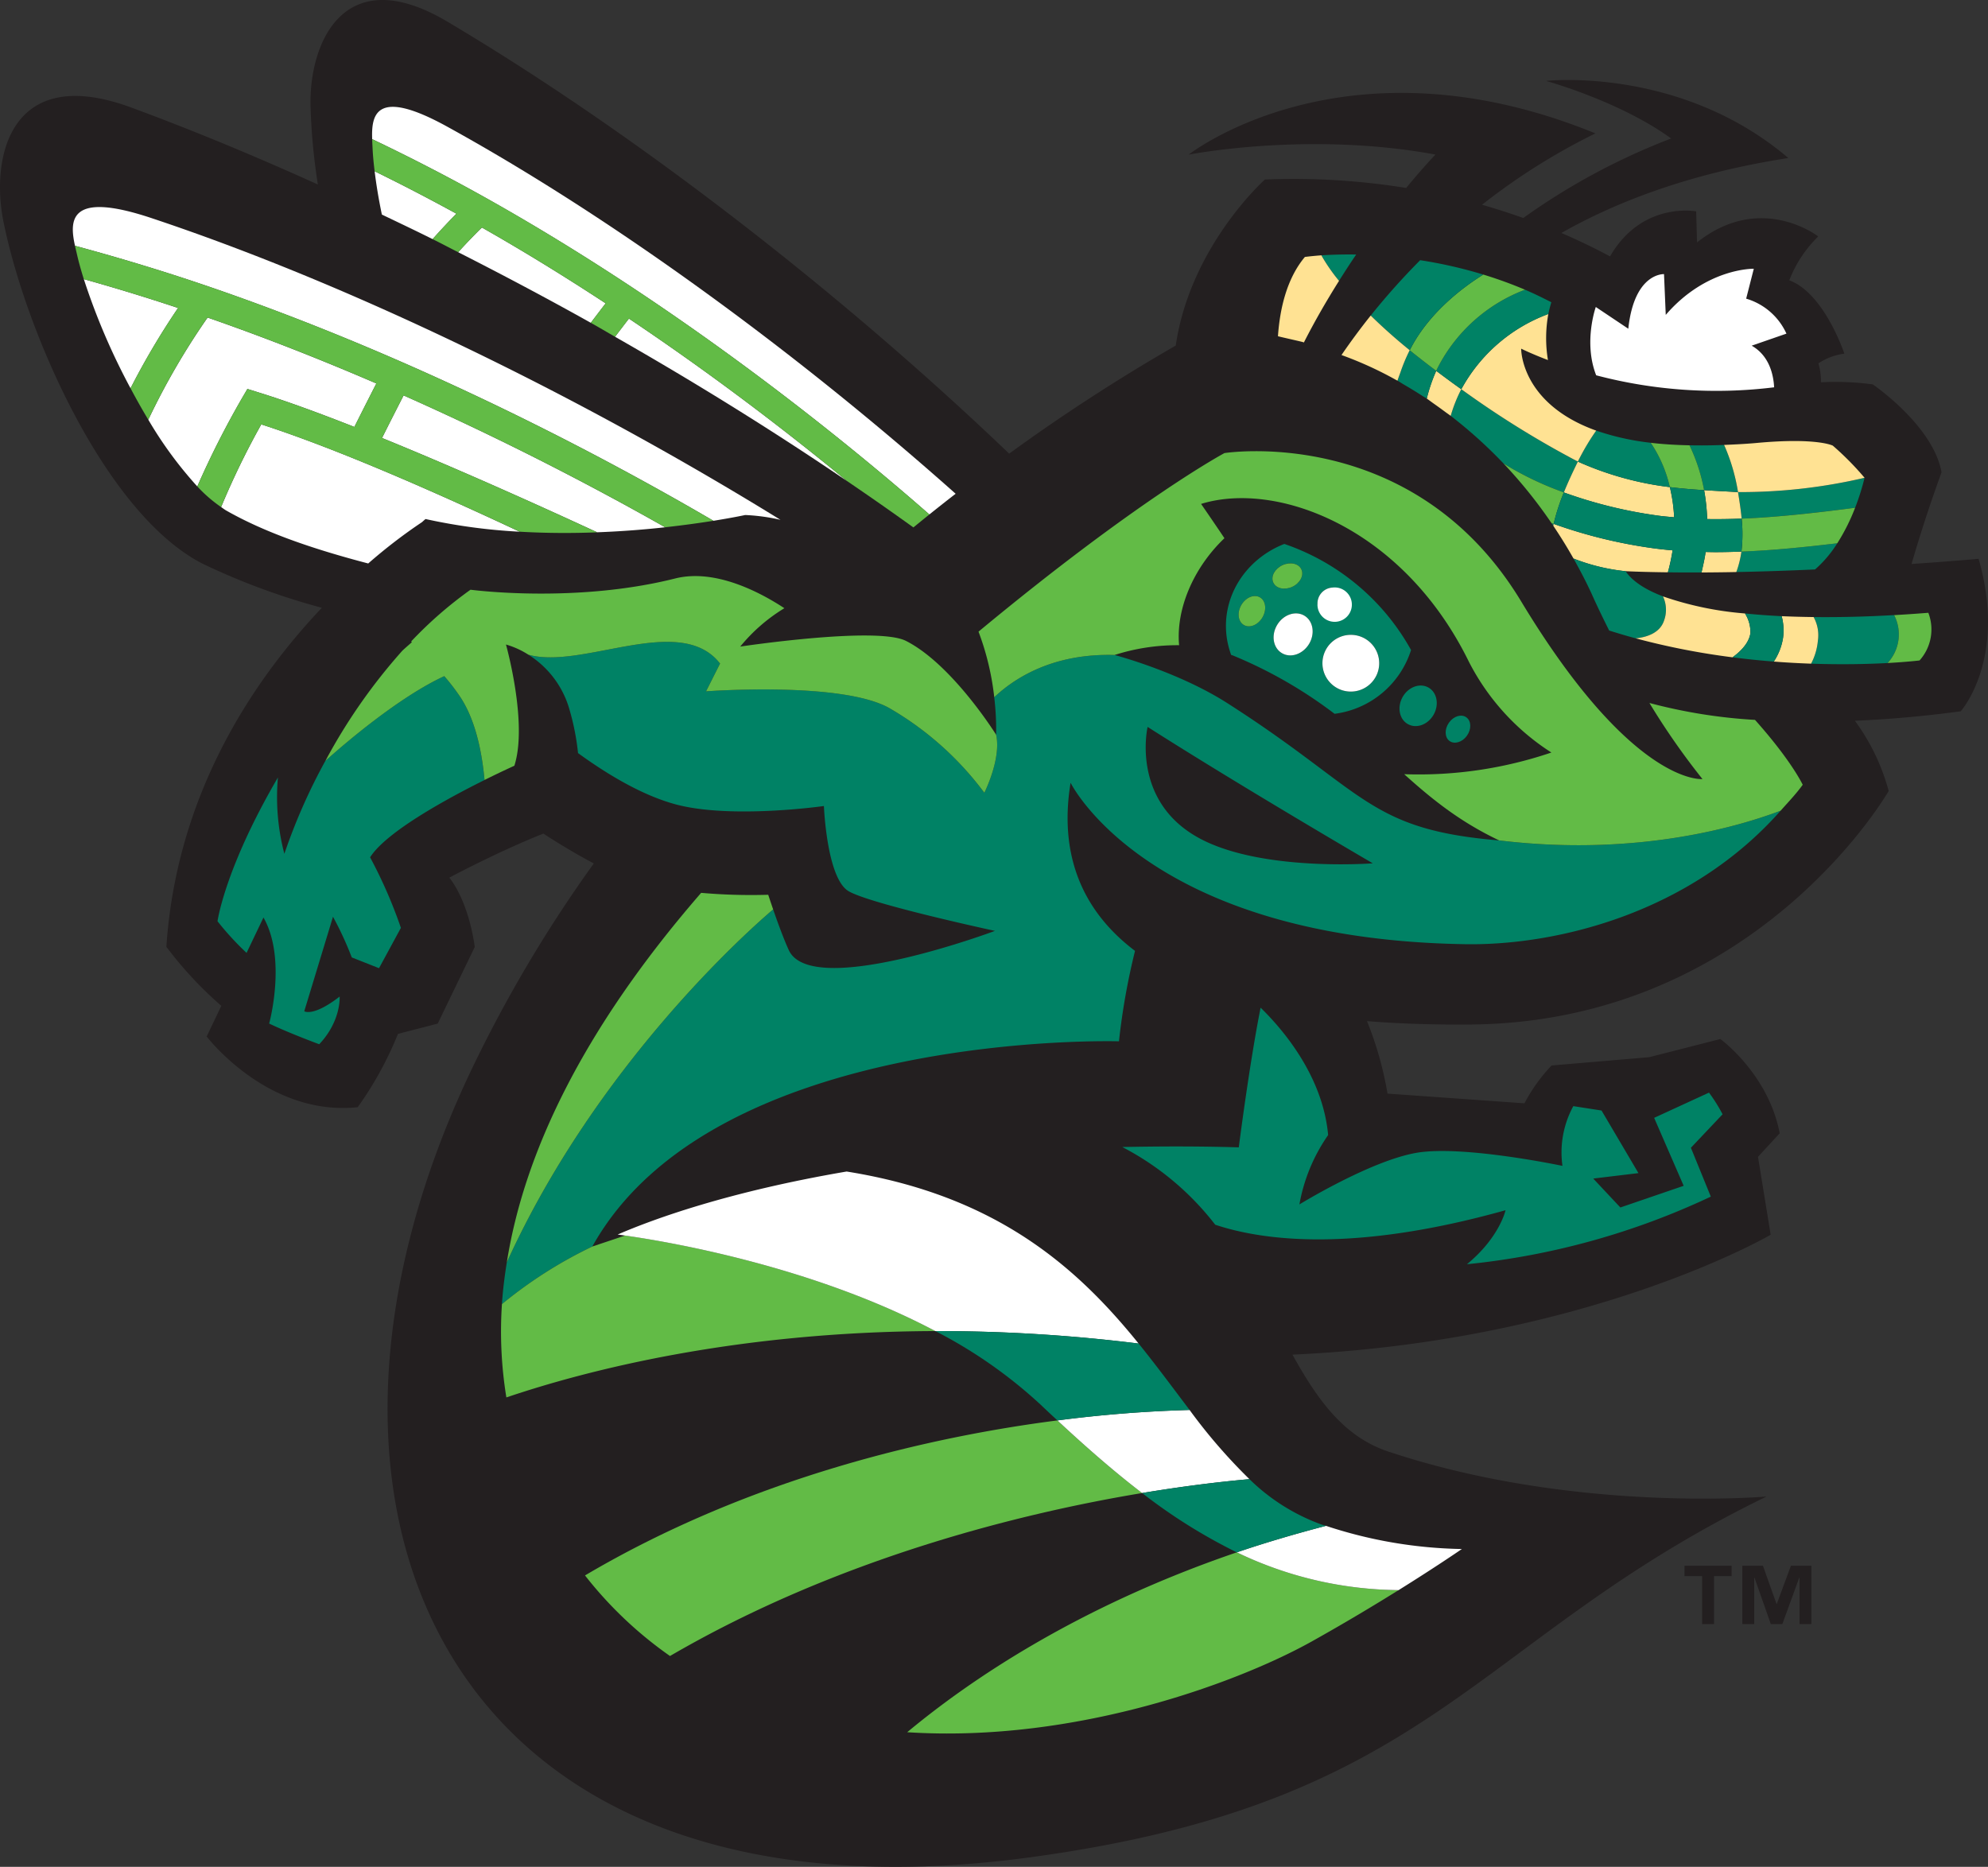 <svg xmlns="http://www.w3.org/2000/svg" viewBox="0 0 378.442 355.404"><rect x="0" y="0" width="378.442" height="355.404" fill="#333333" stroke="none"/><defs><style>.cls-1{fill:#231f20}.cls-2{fill:#fff}.cls-3{fill:#62bb46}.cls-4{fill:#008265}.cls-5{fill:#ffe293}</style></defs><g id="Layer_2" data-name="Layer 2"><g id="Layer_1-2" data-name="Layer 1"><path d="M376.653 106.386s-5.051.458-12.762.983c1.087-3.779 2.979-9.945 5.703-17.45-1.571-8.893-13.08-16.736-13.08-16.736a52.428 52.428 0 0 0-9.877-.405 12.062 12.062 0 0 0-.479-3.606 11.797 11.797 0 0 1 4.934-1.851s-3.762-11.453-10.477-13.96a23.567 23.567 0 0 1 5.51-8.349s-10.921-8.513-23.07 1.137l-.166-5.91s-10.299-1.976-16.397 8.57c-2.81-1.504-5.9-3.008-9.258-4.454 10.207-5.804 24.278-11.348 43.201-14.269-20.6-17.541-46.126-14.683-46.126-14.683s14.095 3.876 23.815 10.962a125.131 125.131 0 0 0-28.146 15.136q-3.745-1.337-7.855-2.521a121.179 121.179 0 0 1 21.581-13.584C256.082 5.939 226.266 29.443 226.266 29.443s22.791-4.498 46.989-.015c0 0-2.232 2.309-5.577 6.358a133.752 133.752 0 0 0-26.885-1.61s-14.199 12.649-16.975 31.612a355.159 355.159 0 0 0-31.708 20.573C159.35 55.025 120.307 24.97 85.159 4.117 65.404-7.602 58.897 8.238 59.109 19.976a116.159 116.159 0 0 0 1.403 15.15C48.398 29.64 36.475 24.709 25.007 20.477 1.951 11.969-1.83 29.906.664 42.222c4.307 21.22 19.518 55.839 38.052 65.167a131.054 131.054 0 0 0 22.557 8.32c-12.897 13.594-27.64 35.242-29.602 64.536a72.741 72.741 0 0 0 10.458 11.241l-2.784 5.837s11.608 15.266 28.747 13.464a66.906 66.906 0 0 0 7.667-13.965l7.568-1.953 7.047-14.582s-.916-8.151-4.835-13.203c0 0 9.154-4.917 17.898-8.387 2.74 1.783 6.158 3.866 9.602 5.683a258.061 258.061 0 0 0-23.453 39.604C49.611 288.346 85.614 368.437 195.83 353.624c77.416-10.403 84.328-41.437 140.452-68.72 0 0-36.772 3.23-72.075-8.59-8.448-2.824-13.451-9.92-18.173-18.423 56.319-2.536 91.035-22.82 91.035-22.82l-2.412-14.837 4.131-4.483c-2.145-11.299-11.297-17.946-11.297-17.946l-13.528 3.456-18.595 1.581a31.854 31.854 0 0 0-5.168 7.202l-26.071-1.847a65.348 65.348 0 0 0-3.907-13.801q9.15.738 19.812.646c54.391-.53 79.5-44.463 79.5-44.463a40.169 40.169 0 0 0-6.43-13.362c6.059-.261 12.726-.805 20.144-1.803 0 0 8.894-9.93 3.403-29.028" class="cls-1"/><path d="M117.082 64.111c15.252 8.696 30.106 17.918 44.111 27.438-10.955-9.014-25.093-19.927-41.468-30.899a532.628 532.628 0 0 0-2.644 3.461M176.915 97.941c1.685-1.345 3.357-2.67 5.004-3.943-30.867-27.462-65.736-52.793-96.817-69.905-13.674-7.529-14.411-2.15-14.254 2.4 7.797 3.721 15.746 7.824 23.723 12.36 36.384 20.67 66.512 45.23 82.344 59.088M91.965 43.441c-.079-.048-.157-.082-.231-.125-.964.935-2.533 2.521-4.517 4.695 8.448 4.295 16.893 8.764 25.252 13.444 1.058-1.393 2.039-2.68 2.829-3.707-7.418-4.859-15.194-9.679-23.333-14.307M82.351 45.524c1.803-2.015 3.357-3.649 4.539-4.84q-7.856-4.309-15.572-8.079c.308 2.56.767 5.332 1.376 8.243 3.22 1.542 6.433 3.066 9.658 4.676" class="cls-2"/><path d="M82.351 45.524c1.624.805 3.244 1.668 4.866 2.487 1.988-2.174 3.553-3.76 4.517-4.695l.229.125c8.139 4.628 15.914 9.453 23.335 14.307a866.634 866.634 0 0 0-2.832 3.707c1.55.863 3.076 1.774 4.616 2.656 1.007-1.321 1.926-2.521 2.641-3.461 16.38 10.976 30.513 21.885 41.472 30.899q6.479 4.396 12.68 8.86c1.017-.829 2.034-1.658 3.042-2.468-15.832-13.859-45.962-38.419-82.347-59.098-7.975-4.526-15.929-8.629-23.721-12.35.017.608.05 1.2.077 1.745.06 1.345.205 2.83.39 4.367q7.722 3.767 15.572 8.079c-1.181 1.191-2.736 2.825-4.539 4.84" class="cls-3"/><path d="M15.957 53.14a125.713 125.713 0 0 0 8.896 20.785 141.946 141.946 0 0 1 9.05-15.295q-9.092-3.022-17.947-5.49M135.809 99.146c3.791-.608 6.055-1.099 6.055-1.099a36.899 36.899 0 0 1 6.708.916C109.646 74.938 66.21 53.964 28.815 41.513c-15.847-5.283-15.582.53-14.538 5.283 8.927 2.41 18.089 5.192 27.361 8.417 39.58 13.767 74.051 32.176 94.171 43.933M45.964 75.989l1.135-1.943 2.14.67c5.295 1.639 11.567 3.943 18.221 6.566 1.398-2.801 3.015-5.987 4.189-8.281-10.089-4.348-20.764-8.59-31.865-12.456-.092-.029-.178-.058-.27-.087A135.625 135.625 0 0 0 28.23 79.898a75.955 75.955 0 0 0 9.33 12.711 171.345 171.345 0 0 1 8.404-16.62" class="cls-2"/><path d="M42.088 96.533c.308.202.622.453.921.626 7.399 4.223 16.541 7.351 27.088 10.113a99.436 99.436 0 0 1 10.227-7.862c.393-.357.672-.598.672-.598.06.014.12.024.186.038l.005-.01v.01a109.397 109.397 0 0 0 17.744 2.376c-14.733-6.922-34.403-15.675-49.194-20.438a149.55 149.55 0 0 0-7.647 15.744M76.827 75.275c-1.121 2.198-2.704 5.302-4.105 8.108 14.42 5.872 29.843 12.822 40.949 17.951 4.719-.173 9.111-.53 12.955-.954-12.849-7.279-30.019-16.322-49.8-25.105" class="cls-2"/><path d="M39.782 60.544C50.886 64.41 61.56 68.642 71.647 73c-1.174 2.294-2.789 5.481-4.187 8.281-6.657-2.622-12.928-4.917-18.219-6.566l-2.145-.67-1.135 1.943a172.796 172.796 0 0 0-8.4 16.62 26.928 26.928 0 0 0 4.524 3.924 148.297 148.297 0 0 1 7.647-15.734c14.794 4.753 34.464 13.507 49.197 20.424 5.093.294 10.072.304 14.745.12-11.106-5.138-26.531-12.089-40.956-17.961 1.407-2.806 2.988-5.91 4.104-8.103 19.78 8.778 36.956 17.821 49.804 25.1 3.606-.4 6.715-.839 9.178-1.234-20.116-11.752-54.591-30.166-94.171-43.938-9.272-3.225-18.428-6.001-27.361-8.412.145.636.297 1.253.427 1.822.32 1.398.759 2.936 1.255 4.522q8.854 2.472 17.947 5.49a141.946 141.946 0 0 0-9.05 15.295c1.085 2.034 2.21 4.049 3.374 5.973a136.601 136.601 0 0 1 11.284-19.441c.092.029.179.058.27.087" class="cls-3"/><path d="M338.969 154.334c-7.956 3.022-27.464 8.826-53.581 5.664-25.104-2.092-25.374-9.284-51.776-26.155-9.417-6.011-21.444-9.149-21.444-9.149-11.988-.347-19.294 4.628-22.904 8.041a51.785 51.785 0 0 1 .359 7.149c1.017 4.565-2.241 11.043-2.241 11.043a59.952 59.952 0 0 0-18.067-16.11c-9.062-5.153-34.912-3.2-34.912-3.2l2.673-5.293c-7.585-9.742-26.167 1.215-36.498-1.687a18.129 18.129 0 0 1 7.828 10.441 46.303 46.303 0 0 1 1.629 8.291c5.399 3.924 12.203 8.089 18.778 9.814 10.571 2.757 28.028.265 28.028.265s.535 13.758 4.698 16.211c4.16 2.454 27.864 7.559 27.864 7.559s-34.931 13.073-39.25 3.654c-1.008-2.208-2.177-5.438-2.977-7.742-4.7 3.996-33.605 29.621-50.699 67.192-.426 2.699-.764 5.355-.928 7.949a84.052 84.052 0 0 1 17.204-10.962c23.065-41.417 100.257-39.069 100.257-39.069a129.187 129.187 0 0 1 3.056-17.214c-10.424-7.881-14.433-18.766-12.266-32.008 0 0 14.644 29.805 75.22 30.735 17.216.261 42.667-5.842 59.946-25.418m-110.095 5.539c-13.777-6.994-10.407-21.484-10.407-21.484 17.761 11.323 42.865 25.967 42.865 25.967s-20.513 1.591-32.458-4.483" class="cls-4"/><path d="M314.889 212.811l5.621 12.938-12.053 4.126-5.165-5.505 8.609-1.037-7.028-11.916-5.372-.834a18.428 18.428 0 0 0-2.068 11.371s-19.074-4.025-27.857-2.473c-8.783 1.547-22.217 9.814-22.217 9.814a33.233 33.233 0 0 1 5.469-13.208c-.998-11.063-8.397-19.904-12.856-24.247-2.138 10.711-4.153 26.589-4.153 26.589-7.836-.232-15.134-.198-22.179-.063a53.489 53.489 0 0 1 17.695 14.794c9.048 3.007 26.327 5.35 55.263-2.762 0 0-1.121 5.163-7.343 10.282a141.982 141.982 0 0 0 46.42-12.87l-3.789-9.303 6.03-6.372a30.391 30.391 0 0 0-2.587-4.126z" class="cls-4"/><path d="M111.365 299.925a75.335 75.335 0 0 0 16.177 15.339c32.005-18.636 66.965-27.226 89.879-31.024-5.194-3.962-10.52-8.6-16.129-13.825-23.755 3.047-58.187 10.759-89.927 29.51M96.393 266.037c15.17-5.129 43.528-12.514 81.665-12.634-23.675-12.518-51.528-17.117-59.05-18.187l-6.252 2.092a84.052 84.052 0 0 0-17.204 10.961 77.883 77.883 0 0 0 .842 17.768M235.447 295.529c-30.292 10.345-50.802 24.304-62.748 34.244 32.176 2.083 63.283-9.597 77.042-17.296 6.264-3.5 11.908-6.893 16.502-9.756a72.041 72.041 0 0 1-30.797-7.192" class="cls-3"/><path d="M201.291 270.414c5.609 5.225 10.935 9.858 16.124 13.825 9.014-1.504 16.081-2.256 20.436-2.641a104.596 104.596 0 0 1-11.398-13.174 247.403 247.403 0 0 0-25.163 1.991M178.06 253.408a309.606 309.606 0 0 1 38.691 2.372c-11.509-14.23-26.756-28.151-55.584-32.75-22.54 3.847-36.789 9.053-43.591 11.998.323.038.819.106 1.431.197 7.525 1.061 35.37 5.659 59.052 18.183M235.447 295.529a72.041 72.041 0 0 0 30.797 7.192c7.375-4.599 12.039-7.824 12.039-7.824a86.676 86.676 0 0 1-25.873-4.415c-5.934 1.557-11.632 3.234-16.963 5.047" class="cls-2"/><path d="M178.06 253.408a89.982 89.982 0 0 1 20.05 14.022c1.078 1.027 2.123 2.001 3.184 2.984a247.199 247.199 0 0 1 25.163-1.991c-3.087-4.073-6.238-8.354-9.706-12.644a309.606 309.606 0 0 0-38.691-2.372M217.418 284.239a104.176 104.176 0 0 0 18.029 11.294c5.331-1.817 11.029-3.495 16.965-5.047-.328-.106-.632-.183-.957-.294a38.155 38.155 0 0 1-13.605-8.595c-4.356.376-11.425 1.147-20.431 2.641" class="cls-4"/><path d="M147.18 173.129c-.554-1.615-.94-2.786-.94-2.786a108.659 108.659 0 0 1-12.767-.366c-22.924 26.406-33.779 50.007-36.992 70.339 17.093-37.566 45.994-63.191 50.699-67.187M212.171 124.694a39.191 39.191 0 0 1 12.287-1.861c-.622-6.826 2.682-14.697 8.631-20.371-2.094-3.128-4.447-6.527-4.447-6.527 14.384-4.454 38.44 4.439 50.993 30.07a44.686 44.686 0 0 0 15.69 17.257 78.571 78.571 0 0 1-28.021 4.126c5.16 4.638 10.482 9.004 18.081 12.605 26.119 3.167 45.623-2.637 53.584-5.659 1.427-1.615 2.897-3.128 4.201-4.931 0 0-2.08-4.512-9.082-12.354a99.96 99.96 0 0 1-20.098-3.22 136.359 136.359 0 0 0 10.099 14.486s-13.249 1.398-34.514-33.82c-20.499-33.936-56.486-28.238-56.486-28.238s-16.319 8.706-46.816 33.994a51.062 51.062 0 0 1 2.994 12.485c3.608-3.413 10.913-8.388 22.904-8.041" class="cls-3"/><path d="M331.546 98.731c6.847-.27 14.208-1.109 21.603-2.068a46.719 46.719 0 0 0 1.798-5.702 103.706 103.706 0 0 1-24.095 2.723c.232 1.432.516 3.167.694 5.047M296.33 93.236c.444.174.904.342 1.364.511.894-2.208 1.873-4.227 2.675-5.862a185.534 185.534 0 0 1-22.193-13.782 27.381 27.381 0 0 0-2.015 5.066 88.712 88.712 0 0 1 10.055 9.067 61.219 61.219 0 0 0 10.113 4.999M360.577 117.097c-5.245.304-10.4.434-15.329.376a7.114 7.114 0 0 1 .805 4.521 11.418 11.418 0 0 1-1.297 4.353c5.95.202 10.959.077 14.56-.12a8.016 8.016 0 0 0 1.261-9.13M295.333 99.57c.12.183.248.357.364.54.027-.125.029-.251.063-.376-.149-.058-.279-.106-.426-.164M330.533 108.902c5.086-.096 10.147-.279 14.989-.492a22.285 22.285 0 0 0 4.225-4.984c-6.233.742-12.4 1.359-18.245 1.581a18.558 18.558 0 0 1-.969 3.895" class="cls-4"/><path d="M309.447 108.743c2.579.12 5.293.178 8.057.212a38.647 38.647 0 0 0 .899-4.179c-1.304-.116-2.588-.251-3.822-.424a94.046 94.046 0 0 1-18.824-4.618c-.029.125-.034.246-.058.376 1.35 2.015 2.637 4.083 3.839 6.223a37.385 37.385 0 0 0 9.909 2.41M331.502 105.008c-1.682.063-3.345.106-4.97.106-.627 0-1.232-.019-1.849-.029-.157 1.243-.485 2.583-.774 3.9 2.196-.014 4.404-.034 6.623-.082a18.558 18.558 0 0 0 .969-3.894M318.695 98.481a30.575 30.575 0 0 0-.817-5.746 60.441 60.441 0 0 1-17.51-4.859c-.803 1.639-1.776 3.663-2.67 5.871a87.182 87.182 0 0 0 17.773 4.392c1.034.154 2.133.236 3.225.342M331.546 98.731c-.178-1.88-.463-3.615-.694-5.047-2.22-.135-4.353-.236-6.454-.371a37.298 37.298 0 0 1 .585 5.505c2.126.034 4.314 0 6.563-.087" class="cls-5"/><path d="M330.854 93.684a36.097 36.097 0 0 0-2.647-8.98c-2.34.096-4.526.116-6.589.068a34.028 34.028 0 0 1 2.781 8.541c2.101.135 4.235.241 6.454.371M317.875 92.734a24.873 24.873 0 0 0-3.639-8.44 48.186 48.186 0 0 1-10.379-2.319 44.521 44.521 0 0 0-3.487 5.901 60.397 60.397 0 0 0 17.505 4.859M316.769 118.157a5.992 5.992 0 0 0-.195-4.618c-3.3-1.263-5.782-2.834-7.129-4.796a37.462 37.462 0 0 1-9.906-2.41c1.292 2.309 2.531 4.666 3.635 7.12 1.031 2.304 2.097 4.464 3.152 6.585 1.68.53 3.362 1.032 5.035 1.485 1.88-.183 4.582-.887 5.409-3.365" class="cls-4"/><path d="M354.946 90.961a55.786 55.786 0 0 0-6.047-6.122s-3.017-1.581-14.606-.501c-2.164.193-4.131.279-6.088.366a36.148 36.148 0 0 1 2.649 8.98 103.746 103.746 0 0 0 24.092-2.723M345.245 117.473c-2.073-.029-4.107-.078-6.081-.169a10.493 10.493 0 0 1 .258 4.165 11.33 11.33 0 0 1-1.757 4.479c2.482.193 4.849.318 7.096.4a11.501 11.501 0 0 0 1.296-4.353 7.139 7.139 0 0 0-.812-4.521M333.216 120.538a6.627 6.627 0 0 0-1.037-3.75 62.806 62.806 0 0 1-15.608-3.249 5.983 5.983 0 0 1 .196 4.618c-.827 2.478-3.524 3.182-5.404 3.365a138.419 138.419 0 0 0 18.448 3.615c2.008-1.466 3.165-3.008 3.406-4.599" class="cls-5"/><path d="M339.162 117.304c-2.422-.116-4.748-.294-6.983-.516a6.615 6.615 0 0 1 1.037 3.75c-.239 1.591-1.398 3.128-3.406 4.599 2.712.347 5.336.612 7.857.81a11.389 11.389 0 0 0 1.757-4.479 10.496 10.496 0 0 0-.263-4.165" class="cls-4"/><path d="M367.082 116.658c-2.174.178-4.345.323-6.507.448a8.007 8.007 0 0 1-1.256 9.12c3.82-.212 6.091-.492 6.091-.492a8.836 8.836 0 0 0 1.672-9.077M324.4 93.313a33.927 33.927 0 0 0-2.781-8.537c-2.656-.058-5.151-.207-7.382-.482a24.972 24.972 0 0 1 3.639 8.44c2.181.27 4.338.444 6.525.579M297.697 93.747c-.461-.173-.925-.342-1.364-.511a60.31 60.31 0 0 1-10.116-4.999 90.34 90.34 0 0 1 9.118 11.333c.142.058.277.116.421.164a40.341 40.341 0 0 1 1.94-5.987M331.502 105.008c5.847-.217 12.015-.839 18.248-1.581a37.76 37.76 0 0 0 3.396-6.763c-7.392.969-14.755 1.798-21.6 2.068a28.361 28.361 0 0 1-.043 6.276" class="cls-3"/><path d="M326.533 105.113c1.625 0 3.288-.043 4.97-.106a28.359 28.359 0 0 0 .041-6.276c-2.248.087-4.437.12-6.561.087a37.511 37.511 0 0 0-.583-5.505c-2.189-.135-4.343-.308-6.524-.579a30.433 30.433 0 0 1 .817 5.746c-1.092-.106-2.189-.188-3.222-.342a87.167 87.167 0 0 1-17.775-4.392 39.926 39.926 0 0 0-1.935 5.987 93.918 93.918 0 0 0 18.824 4.618c1.234.178 2.516.308 3.817.424a39.806 39.806 0 0 1-.894 4.179q3.152.05 6.404.024c.289-1.312.617-2.652.774-3.895.615.009 1.222.029 1.849.029" class="cls-4"/><path d="M317.097 59.947l-.33-7.761s-5.659-.318-6.799 10.397l-6.187-4.14s-2.395 6.715.073 13.005a89.733 89.733 0 0 0 33.875 2.285c-.123-2.371-.901-6.006-4.273-7.924l6.616-2.295a12.209 12.209 0 0 0-7.667-6.657l1.454-5.693s-9.014-.203-16.761 8.783" class="cls-2"/><path d="M84.57 128.724c-8.657 3.981-19.055 12.918-22.634 16.129a110.438 110.438 0 0 0-7.804 17.691 42.507 42.507 0 0 1-1.227-14.528c-10.137 17.358-11.497 27.37-11.497 27.37a54.822 54.822 0 0 0 5.529 6.021l3.22-6.734c4.473 7.857 1.084 20.188 1.084 20.188 3.866 1.851 9.53 3.938 9.53 3.938 4.213-4.468 3.883-9.076 3.883-9.076-5.056 3.919-6.734 2.796-6.734 2.796l5.471-17.994a64.747 64.747 0 0 1 3.574 7.746l5.187 2.049 4.163-7.674a90.29 90.29 0 0 0-5.862-13.435c3.097-4.878 14.68-11.179 21.781-14.712-.468-5.129-1.644-11.222-4.539-15.695a39.432 39.432 0 0 0-3.126-4.078" class="cls-4"/><path d="M137.074 126.323l-2.668 5.293s25.847-1.943 34.907 3.201a59.905 59.905 0 0 1 18.07 16.11s3.263-6.479 2.246-11.043c0 0-8.363-13.43-17.182-17.879-5.601-2.815-31.533 1.089-31.533 1.089a32.846 32.846 0 0 1 8.404-7.307c-4.442-2.921-13.089-7.597-20.793-5.659-19.108 4.806-38.954 2.14-38.954 2.14a76.904 76.904 0 0 0-11.306 9.853 1.898 1.898 0 0 0 .145.135c-.579.511-1.13.983-1.798 1.6a107.663 107.663 0 0 0-14.673 21.003c3.574-3.215 13.976-12.147 22.634-16.134a39.134 39.134 0 0 1 3.121 4.078c2.9 4.474 4.076 10.566 4.541 15.686 3.331-1.654 5.681-2.709 5.681-2.709 2.61-8.132-1.598-23.08-1.598-23.08a16.212 16.212 0 0 1 4.266 1.938c10.33 2.902 28.905-8.055 36.49 1.687" class="cls-3"/><path d="M268.613 123.749a43.749 43.749 0 0 0-24.126-20.198c-7.38 2.883-12.099 10.142-10.937 17.961a16.389 16.389 0 0 0 .819 3.172c.123.048.246.063.361.116a85.992 85.992 0 0 1 19.325 11.092 17.62 17.62 0 0 0 14.557-12.143m-14.931-11.892a2.782 2.782 0 1 1-2.88 3.109 3.017 3.017 0 0 1 2.88-3.109m-9.54-4.266c1.487-.689 3.099-.318 3.605.829.513 1.137-.277 2.622-1.757 3.302-1.487.68-3.104.314-3.611-.834-.508-1.138.282-2.613 1.762-3.297m-3.837 9.983c-.87 1.441-2.458 2.068-3.557 1.393-1.096-.68-1.287-2.391-.419-3.837.867-1.446 2.456-2.068 3.552-1.388 1.099.675 1.287 2.391.424 3.832m3.688 6.744c-1.67-1.022-2.044-3.432-.844-5.394 1.2-1.952 3.521-2.714 5.187-1.697 1.668 1.027 2.042 3.437.841 5.394-1.198 1.962-3.516 2.719-5.184 1.697m15.059 6.999a5.404 5.404 0 1 1 3.153-6.96 5.405 5.405 0 0 1-3.153 6.96" class="cls-4"/><path d="M248.336 117.227c-1.663-1.017-3.986-.256-5.184 1.697-1.203 1.962-.827 4.372.841 5.394 1.663 1.022 3.982.26 5.184-1.697 1.2-1.957.822-4.372-.841-5.394M250.802 114.971a3.273 3.273 0 1 0 2.88-3.114 3.021 3.021 0 0 0-2.88 3.114" class="cls-2"/><path d="M271.915 130.883c-1.639-.916-3.839-.097-4.917 1.822-1.077 1.928-.629 4.232 1.008 5.148 1.637.926 3.84.106 4.917-1.817 1.082-1.924.624-4.237-1.008-5.153M275.841 137.565c-.891 1.243-.843 2.805.094 3.5.942.684 2.425.241 3.312-.998.889-1.239.846-2.806-.096-3.495-.94-.694-2.42-.251-3.31.993" class="cls-4"/><path d="M236.329 115.13c-.868 1.446-.677 3.163.419 3.837 1.099.675 2.688.053 3.558-1.393.863-1.441.675-3.167-.424-3.832-1.097-.68-2.685-.053-3.553 1.388M242.38 110.888c.509 1.147 2.123 1.513 3.611.834 1.48-.68 2.27-2.164 1.757-3.302-.506-1.148-2.119-1.509-3.605-.829-1.485.685-2.271 2.159-1.762 3.297" class="cls-3"/><path d="M262.202 124.356a5.402 5.402 0 1 0-3.153 6.96 5.402 5.402 0 0 0 3.153-6.96" class="cls-2"/><path d="M289.575 66.377s1.86.94 5.098 2.169a25.376 25.376 0 0 1 .074-8.773 31.162 31.162 0 0 0-16.567 14.326 182.208 182.208 0 0 0 22.188 13.777 43.999 43.999 0 0 1 3.492-5.896c-14.456-5.187-14.285-15.603-14.285-15.603M271.606 75.883c.472.318.925.675 1.393 1.002.687.482 1.371.978 2.043 1.475.369.28.75.53 1.119.81a27.401 27.401 0 0 1 2.017-5.071c-1.702-1.205-3.266-2.366-4.775-3.499a31.407 31.407 0 0 0-1.798 5.283" class="cls-5"/><path d="M294.749 59.783c.147-.791.359-1.514.564-2.246-1.673-.858-3.346-1.678-5.009-2.381a30.999 30.999 0 0 0-16.582 14.769 30.289 30.289 0 0 0-.318.675c1.506 1.133 3.071 2.294 4.777 3.499a31.067 31.067 0 0 1 16.567-14.316" class="cls-4"/><path d="M268.358 66.675a32.943 32.943 0 0 0-1.774 4.223c-.181.526-.381 1.032-.554 1.572.388.217.757.472 1.137.694 1.169.685 2.331 1.379 3.47 2.121.318.212.651.386.969.598a31.544 31.544 0 0 1 1.798-5.283c-1.81-1.364-3.509-2.68-5.047-3.924" class="cls-4"/><path d="M269.136 65.239c0 .01-.005.01-.005.01a.125.125 0 0 1-.012.024c-.26.453-.513.93-.759 1.402 1.536 1.244 3.23 2.56 5.045 3.924.106-.222.212-.458.318-.67a30.969 30.969 0 0 1 16.585-14.774 81.048 81.048 0 0 0-7.944-2.883c-4.461 2.786-9.848 7.173-13.227 12.967" class="cls-3"/><path d="M248.404 48.917s1.091-.15 2.858-.289c-1.829.135-2.858.289-2.858.289M254.902 53.468c1.094-1.746 2.183-3.423 3.266-5.014-2.724-.043-4.963.048-6.616.154l.161.308a34.951 34.951 0 0 0 3.189 4.551M268.358 66.675c.248-.472.501-.945.759-1.402a.068.068 0 0 0 .015-.024c3.379-5.804 8.764-10.191 13.232-12.976a85.503 85.503 0 0 0-12.017-2.738 133.136 133.136 0 0 0-9.412 10.537c2.061 2.02 4.483 4.223 7.423 6.604" class="cls-4"/><path d="M260.932 60.071a126.315 126.315 0 0 0-5.562 7.52 69.4 69.4 0 0 1 10.412 4.753c.08.038.166.077.25.125.169-.54.369-1.046.557-1.572a32.651 32.651 0 0 1 1.767-4.223c-2.936-2.381-5.36-4.584-7.423-6.604M251.713 48.917l-.161-.308h-.005c-.104.009-.186.019-.284.019-1.767.14-2.861.289-2.861.289-3.469 4.136-4.768 9.901-5.127 15.092 0 .024 4.206.969 4.589 1.075.123.029.232.072.352.106 2.128-4.184 4.405-8.099 6.686-11.723a34.951 34.951 0 0 1-3.189-4.551" class="cls-5"/><path d="M329.637 300.055h-3.35v9.13h-2.266v-9.13h-3.355v-1.972h8.971zm15.184 9.13h-2.256v-8.836h-.053l-3.22 8.836h-2.193l-3.114-8.836h-.048v8.836h-2.261v-11.101h3.924l2.579 7.25h.063l2.68-7.25h3.9z" class="cls-1"/></g></g></svg>